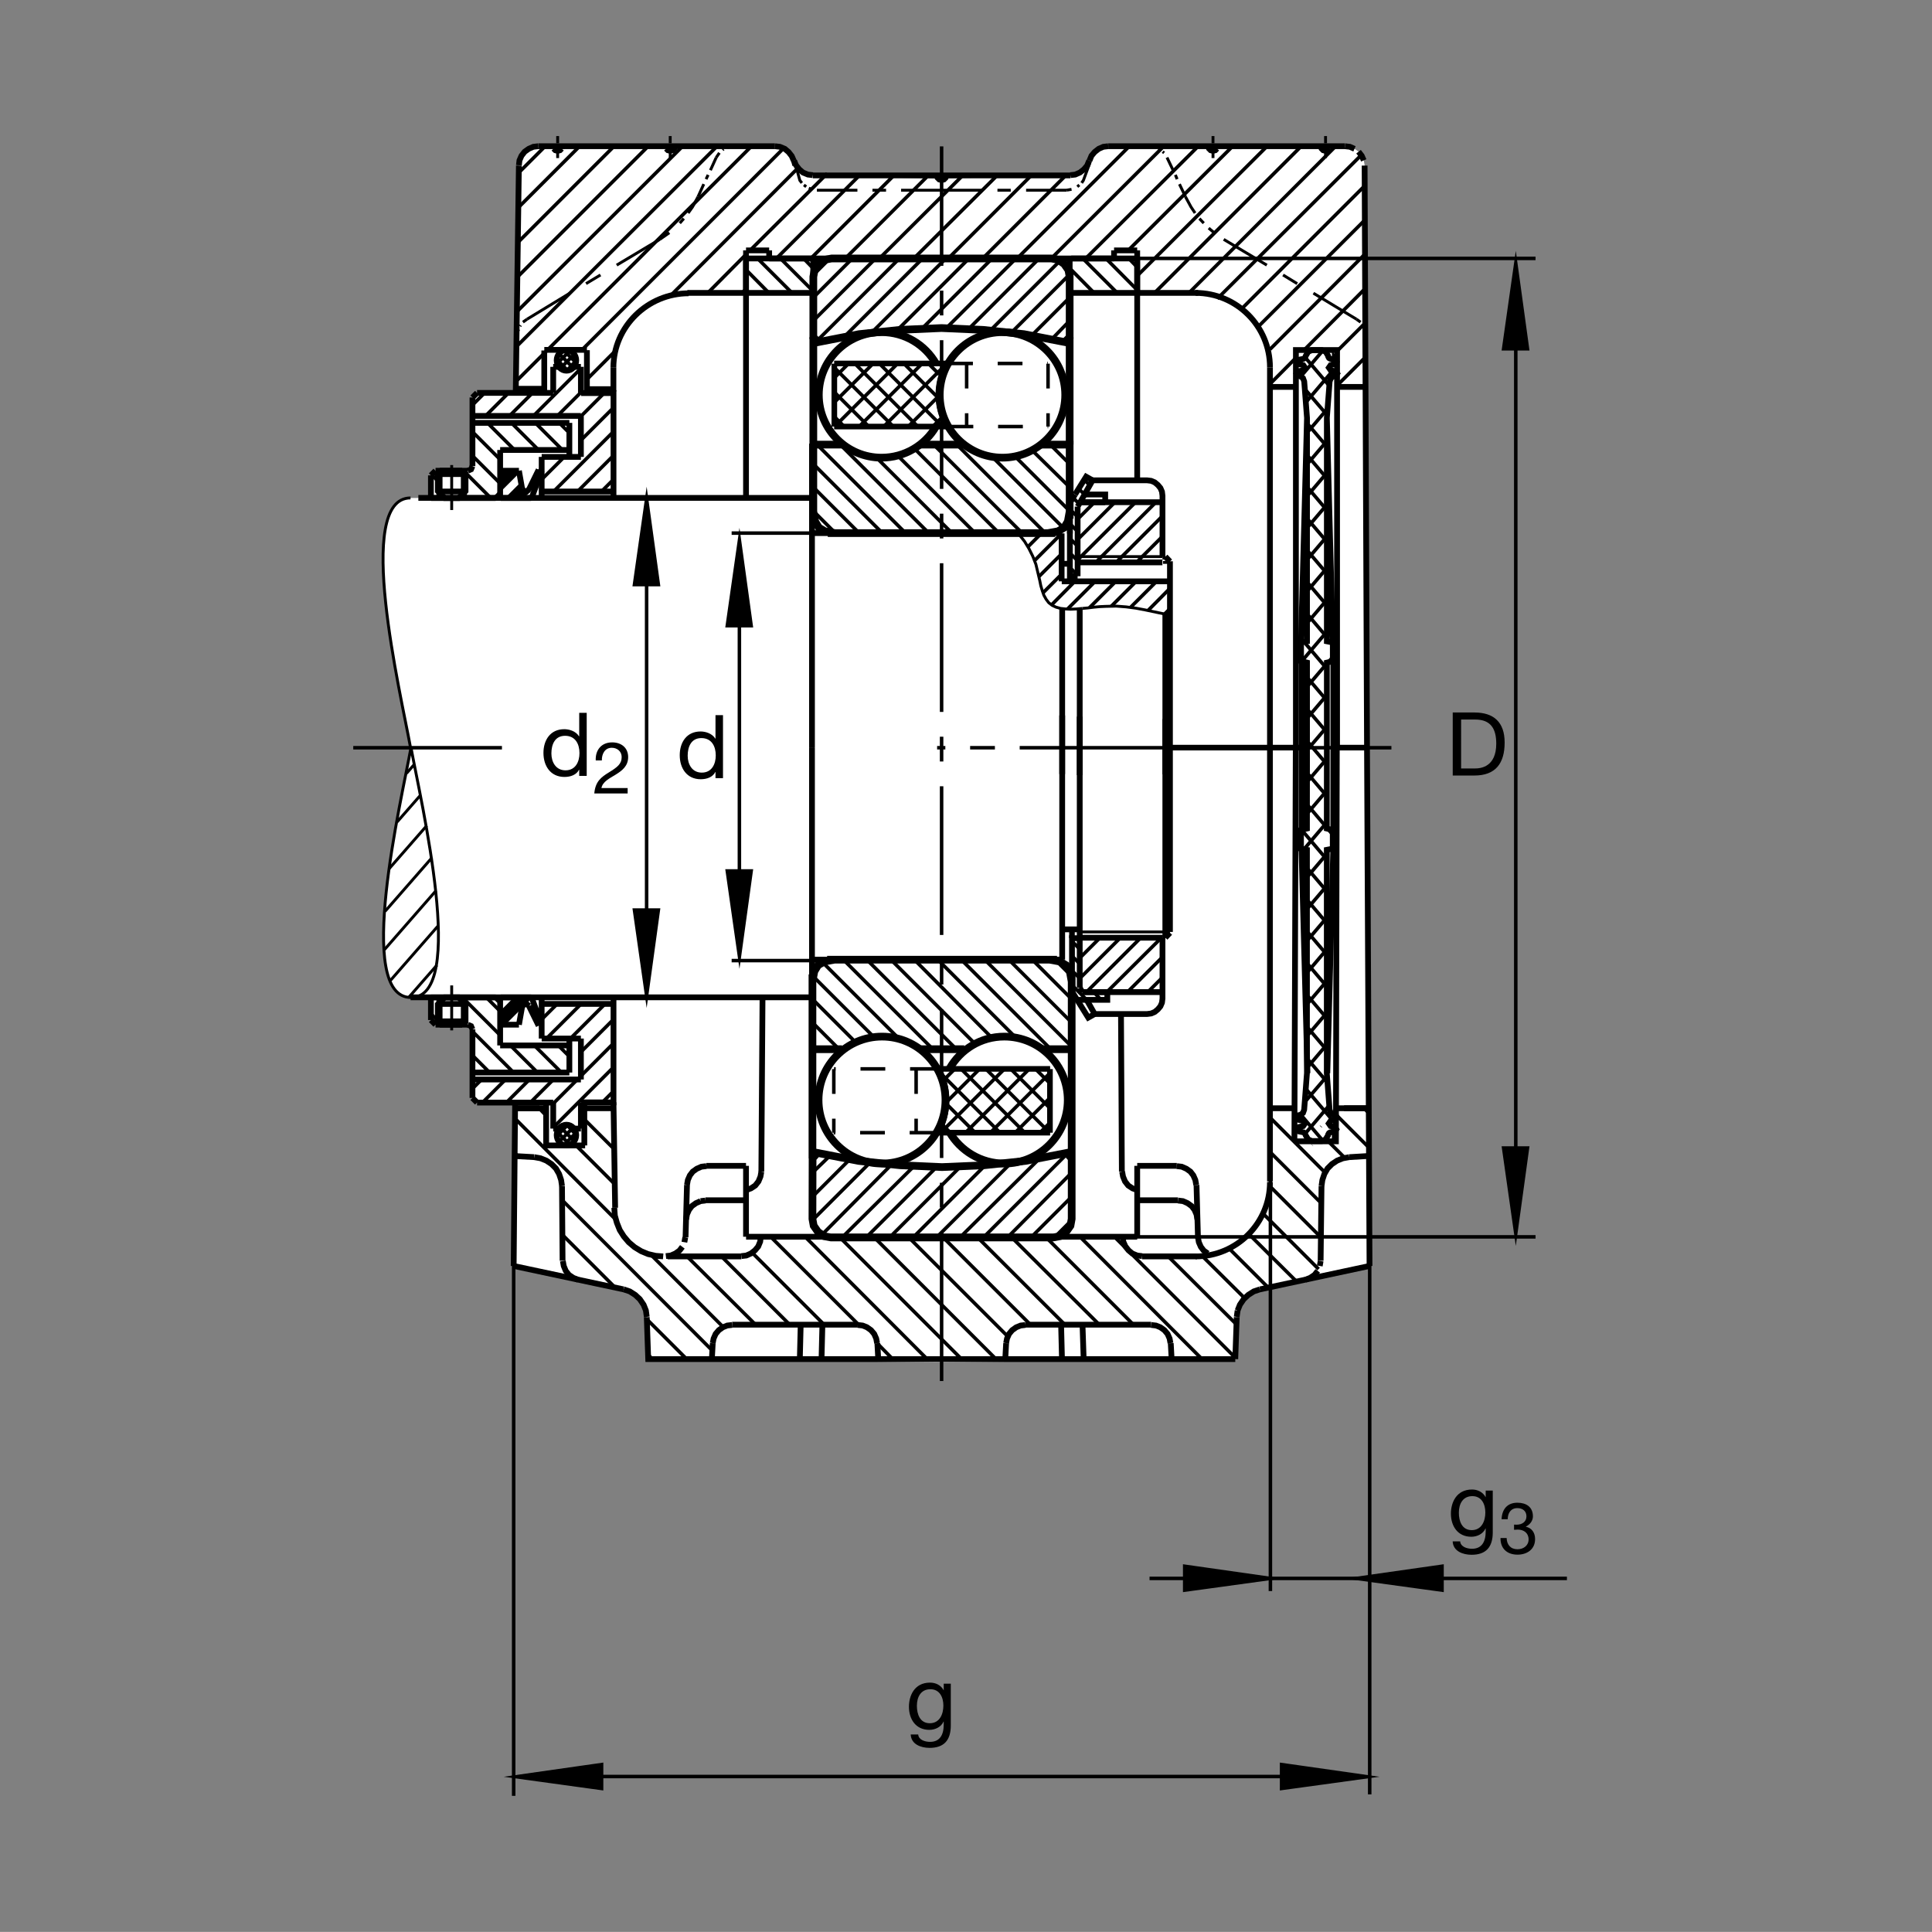 <?xml version="1.0" encoding="utf-8"?>
<!-- Generator: Adobe Illustrator 22.1.0, SVG Export Plug-In . SVG Version: 6.00 Build 0)  -->
<svg version="1.1" id="Ebene_1" xmlns="http://www.w3.org/2000/svg" xmlns:xlink="http://www.w3.org/1999/xlink" x="0px" y="0px"
	 viewBox="0 0 779.605 779.57" style="enable-background:new 0 0 779.605 779.57;" xml:space="preserve">
<rect x="0" y="0" width="779.605" height="779.57" fill="#808080" stroke="none"/>
<style type="text/css">
	.st0{fill:none;}
	.st1{fill:#FFFFFF;}
	.st2{fill:none;stroke:#000000;stroke-width:2.33;stroke-miterlimit:10.433;}
	.st3{fill:none;stroke:#000000;stroke-width:1.417;stroke-miterlimit:10.433;stroke-dasharray:60,10,10,10;}
	.st4{fill:none;stroke:#000000;stroke-width:1.165;stroke-miterlimit:10;}
	.st5{fill-rule:evenodd;clip-rule:evenodd;stroke:#000000;stroke-width:1.165;stroke-miterlimit:10;}
	.st6{fill:none;stroke:#000000;stroke-width:2.329;stroke-miterlimit:10;}
	.st7{fill-rule:evenodd;clip-rule:evenodd;stroke:#000000;stroke-width:2.329;stroke-miterlimit:10;}
	.st8{fill:none;stroke:#000000;stroke-width:1.165;stroke-miterlimit:10.433;}
	.st9{fill:none;stroke:#000000;stroke-width:2.268;stroke-miterlimit:10.433;}
	.st10{fill:none;stroke:#000000;stroke-width:1.417;stroke-miterlimit:3.864;}
	.st11{fill:none;stroke:#000000;stroke-width:1.165;stroke-miterlimit:10.433;stroke-dasharray:60,10,10,10;}
	.st12{fill:none;stroke:#000000;stroke-width:2.33;stroke-miterlimit:3.864;}
	.st13{fill:none;stroke:#000000;stroke-width:1.417;stroke-miterlimit:10;}
	.st14{stroke:#000000;stroke-width:1.165;stroke-miterlimit:10;}
	.st15{fill:none;stroke:#000000;stroke-width:3.107;stroke-miterlimit:10;}
	.st16{fill:#FFFFFF;stroke:#000000;stroke-width:3.107;stroke-miterlimit:3.864;}
	.st17{fill:none;stroke:#000000;stroke-width:3.107;stroke-miterlimit:3.864;}
	.st18{fill:none;stroke:#000000;stroke-width:2.268;stroke-miterlimit:10;}
	.st19{fill:none;stroke:#000000;stroke-width:0.851;stroke-miterlimit:3.864;}
	.st20{fill:none;stroke:#000000;stroke-width:1.417;stroke-miterlimit:10;stroke-dasharray:10,10;}
	.st21{fill:none;stroke:#000000;stroke-width:2.268;stroke-miterlimit:3.864;}
</style>
<polygon class="st0" points="0,0 779.605,0 779.605,779.57 0,779.57 0,0 "/>
<g>
	<path class="st1" d="M165.908,301.807c-5.422,26.333-22.421,101.015,0.787,100.712l7.229-0.098l-0.035,9.199l1.905,1.865
		l13.056,0.02l1.262,0.566l0.51,1.27v27.822L192.4,445l15.608,0.059l-0.618,65.889l44.14,9.365l2.452,0.821l2.216,1.396l1.871,1.748
		l1.518,2.217l0.932,2.344l0.349,2.685l0.583,16.924l115.992,1.289l120.886-1.133l0.586-16.924l0.352-2.685l0.932-2.334l1.518-2.227
		l1.866-1.748l2.217-1.396l2.456-0.82l44.292-9.678l-0.157-65.938l-1.801-286.257l0.083-91.789l-0.347-2.103l-0.82-1.87
		l-1.284-1.633l-1.635-1.167l-1.865-0.816l-1.987-0.235l-95.811,0.088l-1.982,0.232l-1.87,0.818l-1.636,1.285l-1.284,1.516
		l-0.815,1.988l-0.932,1.985l-1.285,1.516l-1.635,1.284l-1.87,0.818l-1.983,0.234L377.444,72.1l-49.429-1.309l-1.982-0.234
		l-1.984-0.815l-1.518-1.287l-1.285-1.635l-0.818-1.868l-0.932-1.866l-1.284-1.636l-1.518-1.284l-1.985-0.818l-1.985-0.235
		l-95.476-0.054l-1.985,0.235l-1.87,0.818l-1.633,1.167l-1.285,1.635l-0.818,1.868l-0.232,2.099l-1.25,91.875l-15.313-0.154
		l-2.188,1.875v27.656l-0.574,1.303l-1.301,0.552l-13.047,0.02l-1.772,1.892l-0.037,9.035l-8.428,0.008
		C143.174,202.119,160.486,275.471,165.908,301.807L165.908,301.807z"/>
	<path class="st2" d="M247.517,148.384c0-16.577,13.794-30.03,30.374-30.03"/>
	<line class="st3" x1="379.958" y1="557.276" x2="379.958" y2="59.072"/>
	<path class="st4" d="M225.027,60.986v2.8 M225.027,59.817v-0.935 M225.027,57.832v-2.917 M266.24,96.594l-17.395,10.391
		 M242.307,110.954l-5.837,3.504 M229.931,118.31l-17.28,10.508 M270.445,63.787v-2.8 M270.445,59.817v-0.935 M270.445,57.832
		v-2.917 M285.74,70.559l-0.818,1.751 M283.987,74.294l-2.334,5.139 M286.672,68.691l2.337-5.137 M329.638,76.748h16.345
		 M352.053,76.748h5.489 M363.613,76.748h16.345 M470.908,63.555l2.456,5.137 M474.297,70.559l0.698,1.751 M475.932,74.294
		l2.452,5.139 M493.794,96.594l17.398,10.391 M517.73,110.954l5.717,3.504 M529.985,118.31l17.398,10.508 M489.472,63.787v-2.8
		 M489.472,59.817v-0.935 M489.472,57.832v-2.917 M534.892,63.787v-2.8 M534.892,59.817v-0.935 M534.892,57.832v-2.917
		 M430.395,76.748h-16.343 M407.861,76.748h-5.369 M396.303,76.748h-16.345"/>
	<polygon class="st5" points="266.24,96.594 270.092,93.909 266.24,96.594 	"/>
	<path class="st4" d="M274.297,90.056l1.633-1.868 M277.683,85.972l1.753-2.454l2.217-4.085"/>
	<polygon class="st5" points="289.009,63.555 290.293,61.684 289.009,63.555 	"/>
	<polygon class="st5" points="291.575,60.517 291.926,60.168 291.575,60.517 	"/>
	<polygon class="st5" points="293.445,59.582 294.029,59.233 293.445,59.582 	"/>
	<path class="st4" d="M321.028,66.467l1.721,6.309l0.818,1.052 M324.385,74.644l0.933,0.701"/>
	<polygon class="st5" points="326.37,75.928 327.536,76.396 326.37,75.928 	"/>
	<polygon class="st5" points="430.395,76.748 432.383,76.396 430.395,76.748 	"/>
	<path class="st4" d="M434.717,75.344l0.815-0.701 M436.47,73.828l0.698-1.052l2.734-7.359"/>
	<polygon class="st5" points="463.789,58.999 466.006,59.233 463.789,58.999 	"/>
	<polygon class="st5" points="467.525,59.934 467.993,60.168 467.525,59.934 	"/>
	<polygon class="st5" points="469.16,61.218 469.741,61.684 469.16,61.218 	"/>
	<path class="st4" d="M478.384,79.433l2.216,4.085l1.636,2.454 M483.985,88.188l1.753,1.868"/>
	<polygon class="st5" points="487.725,92.041 489.941,93.909 487.725,92.041 	"/>
	<polygon class="st5" points="547.383,128.818 549.018,129.986 547.383,128.818 	"/>
	<polygon class="st5" points="549.951,131.27 550.185,131.621 549.951,131.27 	"/>
	<polygon class="st5" points="550.771,132.906 551.001,133.489 550.771,132.906 	"/>
	<polygon class="st5" points="212.651,128.818 211.018,129.986 212.651,128.818 	"/>
	<polygon class="st5" points="210.083,131.27 209.848,131.621 210.083,131.27 	"/>
	<polygon class="st5" points="209.265,132.906 209.033,133.489 209.265,132.906 	"/>
	<line class="st4" x1="207.749" y1="465.185" x2="209.15" y2="466.582"/>
	<path class="st6" d="M207.28,510.84l0.583-65.977 M207.863,447.207h9.81 M220.383,445.02v17.188h15.73 M235.788,462.207v-17.422
		 M247.553,444.805l0.669,42.559 M226.78,478.613l0.231,30.117 M207.28,510.84l44.368,9.453 M260.986,531.495l0.584,16.933h118.388
		 M354.39,548.428l-0.349-6.416 M346.101,534.531H295.43 M299.165,506.982H269.39 M276.633,499.277l0.583-21.133 M284.688,484.336
		h16.345 M307.221,472.773l0.466-69.326 M285.039,470.439h15.993 M301.033,470.439v28.604 M301.06,499.043h157.827 M458.886,499.043
		v-28.604 M522.305,460.557h16.767l0.362-159.031 M542.363,447.207h9.805 M544.463,466.934l7.778-0.469 M533.257,478.613
		l-0.352,30.117 M552.636,510.84l-44.248,9.453 M499.048,531.495l-0.586,16.933 M498.462,548.428H379.958 M405.645,548.428
		l0.351-6.416 M413.818,534.531h50.673 M460.869,506.982h22.104 M483.403,499.277l-0.586-21.133 M475.346,484.336h-16.46
		 M452.695,472.773l-0.347-63.594 M474.878,470.439h-15.992 M428.178,534.531l0.352,13.896 M437.285,548.428l-0.469-13.896
		 M472.426,542.012l0.352,6.416 M331.855,534.531l-0.349,13.896 M322.749,548.428l0.349-13.896 M287.605,542.012l-0.349,6.416
		 M215.571,466.934l-8.291-0.469 M301.033,200.93v-99.883 M310.374,104.299h69.585 M379.958,70.793h-51.956 M320.415,64.837v0.117
		 M312.71,58.999h-95.505 M209.382,66.821l-1.268,91.838 M301.033,118.196h-23.674 M320.882,66.706l-0.467-1.87 M379.958,70.793
		h51.956 M439.619,64.837v0.117 M447.207,58.999h95.508 M550.655,66.821l0.966,234.704 M458.886,193.87v-92.823 M449.546,104.299
		h-69.587 M458.886,118.196h24.62 M285.039,470.557l-1.985,0.234l-1.87,0.82l-1.633,1.162l-1.167,1.514l-0.818,1.875l-0.349,1.982"
		/>
	<polygon class="st7" points="276.516,499.277 276.165,501.26 276.516,499.277 	"/>
	<path class="st6" d="M275.349,503.125l-1.169,1.523l-1.633,1.162l-1.868,0.82l-1.984,0.234 M295.43,534.648l-1.985,0.234
		l-1.753,0.703l-1.633,1.162l-1.284,1.523l-0.818,1.865l-0.352,1.875 M299.165,506.865l1.985-0.234l1.87-0.82l1.634-1.279
		l1.284-1.523l0.818-1.983l0.232-1.982 M301.033,480.244l1.987-0.703l1.75-1.162l1.284-1.641l0.818-1.983l0.349-1.982
		 M284.688,484.443l-1.985,0.234 M282.702,484.678l-1.867,0.82l-1.633,1.172l-1.17,1.514l-0.815,1.865l-0.352,1.992
		 M233.318,516.435l-1.985-0.81l-1.753-1.172l-1.281-1.631l-0.818-1.982l-0.352-1.992 M226.78,478.613l-0.352-2.451l-0.818-2.451
		l-1.282-2.217l-1.753-1.758l-2.1-1.396l-2.336-0.938l-2.568-0.469 M346.101,534.648l1.985,0.234l1.75,0.703l1.633,1.162
		l1.284,1.523l0.818,1.865l0.352,1.875 M405.996,542.012l0.352-1.875l0.815-1.865l1.284-1.523l1.636-1.162l1.753-0.703l1.982-0.234
		 M453.047,499.043l0.234,1.982l0.816,1.875l1.284,1.631l1.519,1.279l1.987,0.82l1.983,0.234 M483.169,492.041l-0.352-1.992
		l-0.815-1.865l-1.167-1.514l-1.636-1.172l-1.865-0.82l-1.987-0.234 M482.705,478.145l-0.352-1.982l-0.82-1.875l-1.167-1.514
		l-1.635-1.162l-1.866-0.82l-1.987-0.234 M459.004,480.244l-1.988-0.703l-1.753-1.162l-1.284-1.641l-0.816-1.983l-0.352-1.982
		 M483.403,499.277l0.352,1.983l0.816,1.865l1.167,1.523l1.635,1.162 M508.388,520.293l-2.451,0.811l-2.217,1.406l-1.87,1.748
		l-1.518,2.227l-0.932,2.334 M499.4,528.818l-0.352,2.568 M472.31,542.012l-0.347-1.875l-0.82-1.865l-1.284-1.523l-1.631-1.162
		l-1.753-0.703l-1.983-0.234 M526.719,516.435l1.982-0.81l1.753-1.172l1.284-1.631 M532.553,510.84l0.352-1.992 M533.257,478.613
		l0.347-2.451l0.82-2.451l1.284-2.217l1.753-1.758l2.099-1.396l2.334-0.938l2.568-0.469 M260.986,531.387l-0.349-2.568l-0.932-2.334
		l-1.519-2.227l-1.87-1.748l-2.217-1.406l-2.451-0.811 M328.003,70.676l-1.985-0.234l-1.985-0.818l-1.516-1.284l-1.286-1.633
		l-0.816-1.87 M320.298,64.837l-0.818-1.865l-1.284-1.636l-1.519-1.284l-1.982-0.818l-1.985-0.235 M272.312,58.999l-0.234,0.935
		l-0.698,0.701l-0.935,0.235l-0.936-0.235l-0.701-0.701 M226.897,58.999l-0.234,0.935 M226.662,59.934l-0.701,0.701l-0.935,0.235
		l-0.933-0.235l-0.701-0.701 M378.089,70.793l0.234,0.933l0.701,0.701l0.935,0.234l0.932-0.234l0.701-0.701 M381.826,70.793
		l-0.234,0.933l-0.701,0.701 M379.958,72.661l-0.935-0.234l-0.701-0.701 M431.914,70.676l1.987-0.234l1.865-0.818l1.636-1.284
		l1.284-1.519l0.815-1.985 M439.619,64.837l0.821-1.983l1.284-1.519l1.631-1.284l1.87-0.818l1.982-0.235 M487.607,58.999
		l0.234,0.935l0.698,0.701l0.932,0.235l0.938-0.235l0.699-0.701 M533.022,58.999l0.234,0.935l0.698,0.701l0.938,0.235l0.933-0.235
		l0.698-0.701 M542.715,58.999l1.982,0.235l1.871,0.818 M548.203,61.218l1.279,1.636l0.82,1.865 M217.205,58.999l-1.985,0.235
		l-1.868,0.818l-1.633,1.167l-1.286,1.636l-0.815,1.865l-0.234,1.987 M267.605,506.982l-3.037-0.234l-3.035-0.703l-2.802-1.162
		l-2.686-1.641l-2.336-1.982l-1.982-2.334l-1.635-2.569l-1.167-2.92l-0.818-2.92l-0.235-3.154 M208.567,447.207h11.716
		 M235.755,447.207h11.799 M512.436,156.138h10.489 M538.76,447.207h12.593 M301.033,118.196h27.146 M328.161,118.196v-13.896
		 M327.654,104.299h-26.621 M310.374,104.299v-3.252 M449.546,101.047h9.34 M458.886,104.299v13.896 M458.886,118.196h-27.265
		 M449.546,104.299v-3.252 M431.641,118.196v-13.896 M458.886,104.299h-26.621 M301.033,104.299v13.896 M301.033,101.047h9.341
		 M327.654,179.023v122.705 M327.654,402.441H165.669 M327.654,401.27v-99.541 M327.654,200.901H168.818 M236.831,158.66v-17.346
		 M219.626,158.66v-17.226 M208.36,156.875h11.279 M236.831,141.182h-17.193"/>
	<path class="st2" d="M247.531,148.374v9.583 M512.461,148.215v153.98"/>
	<line class="st6" x1="236.843" y1="157.031" x2="247.517" y2="157.031"/>
	<path class="st2" d="M512.461,148.215c0-16.577-13.438-30.017-30.02-30.017"/>
	<path class="st6" d="M550.752,156.138h-11.06 M539.536,302.195v-160.96h-16.611v160.96 M551.621,301.682l1.016,209.158"/>
	<path class="st2" d="M512.461,476.709V301.572 M512.461,476.982c0,16.582-13.438,30.02-30.02,30.02"/>
	<path class="st6" d="M512.602,447.207h9.721 M522.871,301.682l-0.547,158.845"/>
	<line class="st3" x1="202.549" y1="301.728" x2="141.897" y2="301.728"/>
	<path class="st8" d="M165.647,200.93c-22.842,0-3.899,79.023,0,100.696 M165.845,402.51c-22.839,0-3.899-79.209,0-100.884
		 M165.845,402.51c22.844,0,3.901-79.209,0-100.884"/>
	<path class="st4" d="M174.3,346.096l-18.914,21.638 M175.925,359.417l-20.842,23.845 M176.75,373.655l-19.197,21.97
		 M164.05,312.038l2.993-3.425 M160.261,331.653l9.431-10.791 M157.026,350.537l15.188-17.38 M164.929,402.471l11.382-13.027"/>
	<path class="st6" d="M432.573,389.099v-1.98 M428.618,387.229v-98.53 M432.573,389.099v-1.98 M428.652,387.224H327.71
		 M432.573,400.127l2.081,3.33h12.172v-3.125 M446.826,400.332h-10.092 M436.733,400.332l-1.04-1.768 M435.693,378.584h-3.12v21.69
		 M434.654,403.457l4.477,7.178l2.598-1.455 M469.087,378.384h1.148 M470.235,378.384l1.87-1.98"/>
	<line class="st8" x1="435.942" y1="376.05" x2="472.105" y2="376.05"/>
	<path class="st2" d="M428.486,375.017h7.207 M435.693,378.384h33.393 M438.506,403.457l3.223,5.723h21.118l1.665-0.215l1.456-0.625
		l1.25-1.035l1.04-1.25l0.625-1.455l0.205-1.66v-2.607 M469.087,378.384v21.948h-32.353"/>
	<line class="st6" x1="435.693" y1="398.633" x2="435.693" y2="289.172"/>
	<line class="st2" x1="470.235" y1="378.384" x2="470.235" y2="290.12"/>
	<path class="st6" d="M431.723,215.31v-12.456 M435.693,312.776V245.6 M472.105,376.057V226.484"/>
	<polyline class="st4" points="436.733,245.517 439.023,245.31 441.523,244.997 443.809,244.79 446.201,244.685 450.366,244.582 
		454.419,244.892 458.374,245.413 462.221,246.142 472.105,248.223 	"/>
	<path class="st6" d="M431.723,213.894v1.977 M428.393,234.595v-19.358 M428.618,245.571v66.785 M428.442,234.595h43.662
		 M431.723,213.894v1.977 M445.977,202.659h-10.088 M435.888,202.659l-1.045,1.768 M434.843,204.426v28.089 M434.843,232.515h-3.12
		v-29.648 M433.809,199.538l4.472-7.18l2.598,1.46 M469.087,224.609h1.148 M470.235,224.609l1.87,1.975 M435.092,226.938h33.97"/>
	<line class="st2" x1="428.486" y1="227.5" x2="431.655" y2="227.5"/>
	<path class="st8" d="M434.843,224.609h34.243 M469.316,226.938h2.802"/>
	<path class="st2" d="M435.888,202.659l4.991-8.84h21.967l1.665,0.205l1.456,0.625l1.25,1.04l1.04,1.247l0.625,1.458l0.205,1.665
		v2.6 M469.087,224.609v0.046v-21.997h-33.198"/>
	<path class="st6" d="M437.656,199.538h8.321v3.12 M431.723,202.867l2.085-3.328"/>
	<line class="st2" x1="470.235" y1="312.466" x2="470.235" y2="247.703"/>
	<line class="st3" x1="561.465" y1="301.728" x2="378.147" y2="301.728"/>
	<path class="st4" d="M532.979,454.639l0.122-0.147 M529.502,462.021l-0.064,0.069"/>
	<path class="st6" d="M527.592,433.057l-2.407-90.605 M535.605,433.057l2.407-90.605"/>
	<path class="st4" d="M537.158,259.067l0.879,1.133 M535.713,267.373l2.324-2.736"/>
	<path class="st6" d="M527.407,168.65L525,259.258 M535.42,168.65l2.402,90.608 M535.391,334.333l2.407,0.586v7.532l-2.407,0.471
		v90.135l1.123,14.727l0.484,1.318l1.04,0.762l0.884,0.185l0.64,0.947l-0.64,0.85l-2.007,0.469l-0.723,1.035l0.723,1.045
		l1.685,0.371l0.64,0.947l-0.64,0.948v-0.098l-1.846,0.371l-0.478,0.293l-0.323,0.566l-0.078,0.371l-0.962,1.611l-1.523,0.655
		h-2.002h-2.006l-1.523-0.655l-0.962-1.611l-0.401-0.938l-0.478-0.293l-1.846-0.371l-0.64-0.849l0.64-0.947l1.685-0.371l0.722-1.045
		l-0.722-1.035l-2.002-0.469l-0.644-0.85l0.644-0.947l0.879-0.185l1.045-0.762l0.479-1.318l1.123-14.727v-90.135l-2.408-0.471
		v-7.532l2.408-0.586l0.029-33.562v-33.398L525,266.787v-7.529l2.407-0.471V168.65l-1.123-14.724l-0.483-1.321l-1.04-0.757
		l-0.883-0.188l-0.64-0.942l0.64-0.85l2.007-0.471l0.718-1.04l-0.718-1.037l-1.685-0.376l-0.639-0.945l0.639-0.849l1.846-0.379
		l0.479-0.283l0.401-0.942l0.961-1.607l1.523-0.659h2.002h2.007l1.523,0.659l0.962,1.607l0.078,0.376l0.318,0.566l0.483,0.283
		l1.846,0.379v-0.095l0.639,0.944l-0.639,0.945l-1.685,0.376l-0.723,1.037l0.723,1.04l2.002,0.471l0.644,0.85l-0.644,0.942
		l-0.879,0.188l-1.045,0.757l-0.479,1.321l-1.123,14.724v90.137l2.402,0.471v7.529l-2.402,0.586v33.233L535.391,334.333
		L535.391,334.333z M525.215,266.787v33.818l-0.029,34.314 M538.013,334.919l0.024-34.146v-33.987"/>
	<path class="st9" d="M472.246,301.682h53.125 M538.183,301.682h13.438"/>
	<line class="st6" x1="428.34" y1="215.12" x2="327.71" y2="215.12"/>
	<polyline class="st4" points="410.84,215.198 413.432,218.469 415.205,221.382 416.762,224.505 418.012,227.729 418.53,229.912 
		419.052,232.1 419.57,234.282 419.99,236.362 420.611,238.442 421.236,240.212 422.173,241.875 423.213,243.23 424.565,244.267 
		426.123,244.997 427.998,245.517 429.975,245.725 432.055,245.83 434.345,245.725 436.733,245.517 	"/>
	<line class="st9" x1="432.559" y1="378.557" x2="432.559" y2="374.964"/>
	<path class="st10" d="M431.543,108.13l9.946,10.066 M450.83,118.196l-13.896-13.896 M446.275,104.299l12.612,12.727
		 M458.886,107.803l-3.388-3.503 M468.672,378.384l-22.051,21.948 M438.398,400.332l21.884-21.885 M452.002,378.511l-16.309,16.314
		 M443.481,378.816l-7.788,7.784 M454.941,400.332l14.145-14.148 M469.087,394.404l-5.928,5.928 M432.573,379.839l3.12,3.12
		 M432.573,385.767l3.12,3.122 M432.573,391.699l3.12,3.017 M432.573,397.52l5.933,5.938 M441.313,400.332l3.018,3.125
		 M208.567,153.569l94.685-94.57 M316.211,59.817l-81.294,81.294 M333.818,69.997l-31.158,31.041 M313.293,104.299L346.8,70.793
		 M360.693,70.793l-33.508,33.506 M341.079,104.299l33.509-33.506 M388.481,70.793l-33.625,33.506 M368.75,104.299l33.625-33.506
		 M416.152,70.793l-33.509,33.506 M396.535,104.299l33.513-33.506 M455.732,58.999l-45.298,45.301 M424.209,104.299l45.415-45.301
		 M483.52,58.999l-45.42,45.301 M455.293,101.006l42.119-42.007 M511.309,58.999l-52.422,52.307 M465.888,118.196l59.195-59.197
		 M538.98,58.999l-59.458,59.458 M491.211,120.547l58.154-58.042 M550.655,74.995l-49.351,49.351 M507.68,131.861l43.091-43.089
		 M550.888,102.434l-38.427,38.541 M550.513,130.71l-10.977,10.977 M539.61,155.503l10.913-10.911 M289.358,58.999l-80.674,80.562
		 M208.799,125.549l66.667-66.551 M261.57,58.999l-52.537,52.542 M209.15,97.644l38.645-38.645 M233.901,58.999l-24.636,24.637
		 M209.382,69.624l10.625-10.625 M285.86,117.956l15.178-15.298 M270.452,119.438l51.479-51.565 M512.539,154.868l10.313-10.391
		 M526.211,141.267l24.907-25.059 M299.514,118.196l1.518-1.638 M310.257,118.196l-9.224-9.344 M305.703,104.299l13.894,13.896
		 M328.13,117.502l-13.204-13.203 M324.267,104.299l3.906,4.023 M236.716,153.208l11.987-12.016 M434.848,225.928l23.374-23.269
		 M466.44,202.659l-23.906,23.903 M450.752,226.562l18.393-18.388 M458.896,226.633l10.249-10.244 M449.897,202.659l-15.098,15.1
		 M434.926,209.414l6.753-6.755 M428.379,215.283l-10.938,10.938 M414.878,220.564l5.307-5.305 M428.442,223.433l-9.287,9.289
		 M420.923,239.172l7.299-7.297 M433.72,234.595l-9.375,9.477 M430.737,245.793l11.201-11.198 M450.259,234.595l-10.611,10.61
		 M448.393,244.678l10.083-10.083 M466.695,234.595l-10.401,10.402 M463.369,246.245l8.736-8.84 M472.105,245.62l-2.08,2.082
		 M434.77,232.073l-3.022-3.02 M434.873,226.243l-3.125-3.016 M434.873,220.417l-3.125-3.122 M434.873,214.49l-3.125-3.123
		 M434.873,208.557l-3.125-3.015 M435.42,203.281l-2.383-2.38 M437.53,199.416l-2.217-2.109 M439.795,195.859l-2.305-2.302
		 M527.592,315.364l8.013-9.438 M527.592,328.198l8.013-9.436 M526.23,342.639l9.375-11.043 M527.592,353.777l8.013-9.438
		 M537.129,342.639l0.884-1.133 M527.592,366.611l8.013-9.438 M527.592,379.448l8.013-9.439 M527.592,392.285l8.013-9.439
		 M527.592,405.029l8.013-9.443 M527.592,417.861l8.013-9.434 M527.592,430.703l8.013-9.444 M526.709,444.482l8.974-10.478
		 M526.787,457.314l9.781-11.513 M538.091,456.748l1.284-1.504 M524.946,449.863l8.896,10.469 M527.11,439.57l10.659,12.559
		 M527.592,427.305l8.335,9.814 M527.592,414.56l8.013,9.444 M527.592,401.728l8.013,9.434 M527.592,388.884l8.013,9.445
		 M527.592,376.05l8.013,9.439 M527.592,363.309l8.013,9.438 M527.592,350.474l8.013,9.438 M535.605,347.076l-10.42-12.271
		 M535.605,334.238l-8.013-9.439 M535.683,334.333l2.329,2.74 M527.592,312.06l8.013,9.436 M527.612,299.248l7.993,9.414
		 M527.622,286.343l8.013,9.439 M527.622,273.508l8.013,9.439 M526.255,259.067l9.38,11.043 M527.622,247.93l8.013,9.439
		 M527.622,235.093l8.013,9.439 M527.622,222.258l8.013,9.438 M527.622,209.424l8.013,9.438 M527.622,196.682l8.013,9.436
		 M527.622,183.845l8.013,9.439 M527.622,171.008l8.013,9.438 M526.738,157.229l8.975,10.476 M526.816,144.395l9.78,11.514
		 M524.975,151.848l8.897-10.477 M527.138,162.139l10.659-12.557 M527.622,174.407l8.335-9.817 M527.622,187.148l8.013-9.439
		 M527.622,199.983l8.013-9.439 M527.622,212.822l8.013-9.441 M527.622,225.657l8.013-9.439 M527.622,238.398l8.013-9.439
		 M527.622,251.235l8.013-9.438 M535.635,254.634l-10.42,12.268 M535.635,267.469l-8.013,9.436 M527.622,289.648l8.013-9.439
		 M527.597,302.505l8.037-9.458 M443.589,534.531l-35.611-35.488 M421.875,499.043l35.493,35.488 M471.377,506.982l27.553,27.442
		 M502.197,523.789l-16.928-16.807 M495.722,503.545l16.05,16.045 M523.213,517.139l-19.517-19.404 M509.805,489.834l22.285,22.286
		 M533.022,499.277l-20.561-20.566 M533.14,485.498l-20.679-20.673 M512.475,450.937l22.182,22.188 M542.597,467.168l-6.758-6.758
		 M538.76,449.443l13.525,13.526 M552.168,448.955l-1.748-1.748 M498.462,547.842l-48.799-48.799 M435.766,499.043l49.273,49.385
		 M291.809,535.469l-28.487-28.487 M277.217,506.982l27.668,27.549 M291.111,506.982l27.554,27.549 M332.556,534.531l-28.955-28.955
		 M310.957,499.043l35.493,35.488 M354.04,542.129l6.186,6.299 M374.121,548.428l-49.27-49.385 M338.628,499.043l49.384,49.385
		 M401.906,548.428l-49.387-49.385 M366.416,499.043l40.279,40.283 M415.801,534.531l-35.493-35.488 M394.201,499.043l35.496,35.488
		 M207.863,451.406l40.591,40.713 M226.78,484.219l60.593,60.703 M277.1,548.428l-16.113-16.113 M248.261,519.59l-21.365-21.367
		 M263.206,548.428l-1.635-1.748 M248.269,478.037l-15.83-15.83 M235.755,451.631l12.329,12.324 M220.251,450.02l-2.695-2.813
		 M223.305,435.605l-9.194,9.199 M224.324,405.615l-5.837,5.83 M194.607,435.332l-3.555,3.555 M204.143,435.449l-9.301,9.306
		 M213.645,435.605l-9.414,9.414 M232.964,435.605l-9.722,9.727 M247.395,430.83l-24.24,24.249 M247.71,440.176l-4.663,4.668
		 M190.666,425.879l6.873,6.865 M190.671,416.221l16.528,16.523 M205.857,421.748l11.048,11.045 M215.466,421.699l11.047,11.045
		 M225.398,421.963l4.307,4.307 M226.233,454.932l5.525,5.518 M228.75,453.896l3.725,4.043 M231.235,455.088l-5.686,5.684
		 M224.695,458.389l4.167-4.268 M227.48,462.07l4.922-4.922 M224.841,456.767l5.137,5.147 M247.395,411.514l-12.969,12.968
		 M247.497,421.074l-13.161,13.164 M234.614,404.98l-13.828,13.828 M244.118,405.137l-13.943,13.935 M216.377,411.934l1.157-1.152
		 M215.752,410.693l1.296-1.299 M215.166,409.404l1.384-1.387 M214.541,408.154l1.507-1.504 M203.059,413.369l11.011-11.006
		 M201.89,412.666l10.364-10.361 M201.736,410.947l8.589-8.584 M201.855,408.965l6.606-6.612 M186.638,402.529l15.142,15.147
		 M196.247,402.48l5.598,5.596"/>
	<path class="st10" d="M173.867,409.072l2.742,2.744 M177,402.549l1.093,1.093 M215.244,167.835l19.139-19.138 M223.53,198.184
		l24.09-24.087 M233.191,198.184l14.473-14.473 M242.849,198.184l4.761-4.761 M218.601,193.454l9.134-9.133 M234.348,177.707
		l13.147-13.147 M234.406,167.991l9.302-9.299 M224.902,167.835l9.417-9.414 M205.583,167.835l9.236-9.234 M195.925,167.835
		l9.233-9.234 M190.837,163.264l4.663-4.663 M229.826,174.781l-4.087-4.085 M217.16,181.434l-10.737-10.738 M207.502,181.434
		l-10.74-10.738 M201.777,185.369l-11.048-11.047 M201.777,195.027l-11.048-11.048 M198.142,201.052l-10.132-10.134
		 M176.792,194.189l-2.673-2.673 M226.819,181.434l-10.738-10.738 M188.484,201.052l-1.584-1.584 M226.819,181.434l-10.738-10.738
		 M203.809,190.022l-1.897,1.897 M205.681,190.022l-3.714,3.714 M207.551,190.022l-5.693,5.696 M209.424,190.022l-7.596,7.595
		 M210.337,195.378l-5.703,5.701 M210.64,196.946l-4.19,4.192 M211.352,198.103l-2.973,2.977 M216.848,194.48l-6.606,6.607
		 M217.981,191.477l-2.947,2.95 M217.895,189.69l-1.211,1.211 M226.233,148.513l5.525-5.525 M228.75,149.544l3.725-4.041
		 M231.235,148.359l-5.686-5.686 M224.695,145.054l4.167,4.262 M227.48,141.372l4.922,4.922 M224.841,146.67l5.137-5.137"/>
	<path class="st6" d="M234.406,455.41v-10.577V455.41L234.406,455.41z M225.637,455.41h-2.404 M173.882,402.471h26.165
		 M201.819,421.865V402.48 M202.046,402.471h12.297 M247.522,405.107h-28.945 M218.576,419.072h15.83 M234.406,419.072v16.524
		 M229.751,432.803v-13.721 M229.751,421.865h-27.932 M190.647,432.803h39.104 M218.576,419.072v-16.758 M201.819,404.18l-1.68-1.68
		 M210.664,406.318l0.698-0.977l1.211-0.185l0.93,0.791 M234.406,435.596h-43.76 M201.819,413.486h7.587 M209.406,413.486
		l1.258-7.119 M213.457,405.947l3.911,7.959 M217.368,413.906l1.208-0.42 M218.576,413.486l-4.068-11.025"/>
	<line class="st8" x1="186.55" y1="413.437" x2="186.55" y2="403.76"/>
	<line class="st6" x1="187.854" y1="405.107" x2="176.68" y2="405.107"/>
	<line class="st8" x1="177.983" y1="403.76" x2="177.983" y2="413.437"/>
	<path class="st6" d="M186.501,413.642l1.352-1.347v-7.031l-2.795-2.793h-5.586l-2.793,2.793v7.031 M177.983,403.76v-1.445
		 M186.55,403.76v-1.445"/>
	<path class="st8" d="M187.854,405.107v-2.793 M176.68,405.107v-2.793"/>
	<path class="st6" d="M176.68,412.139h11.174 M176.68,412.139l1.35,1.348h8.471"/>
	<path class="st8" d="M187.854,412.139v1.348 M176.68,412.139v1.348"/>
	<path class="st6" d="M188.784,413.486H175.75 M175.75,413.486l-1.863-1.865 M173.886,411.621v-9.15"/>
	<line class="st11" x1="182.266" y1="397.637" x2="182.266" y2="415.781"/>
	<path class="st6" d="M188.784,413.486l1.304,0.557l0.559,1.309 M190.647,443.047l1.861,1.865 M190.647,415.352v27.695
		 M192.507,444.912h30.725 M234.406,455.41h-2.415 M223.232,455.41v-10.498"/>
	<path class="st12" d="M224.634,458.027c0-2.304,1.765-4.179,3.943-4.179c2.176,0,3.941,1.875,3.941,4.179
		c0,2.305-1.765,4.18-3.941,4.18C226.399,462.207,224.634,460.332,224.634,458.027L224.634,458.027z"/>
	<path class="st6" d="M234.467,444.824h13.093l0.005-42.51 M192.507,158.533h30.725 M173.965,200.969h26.081 M225.545,148.027
		h-2.327 M201.819,181.575v19.384 M202.046,200.969h12.297"/>
	<line class="st11" x1="182.266" y1="205.809" x2="182.266" y2="187.661"/>
	<path class="st6" d="M247.522,198.335h-28.945 M218.576,184.368h15.83 M234.406,184.368v-16.526 M229.751,170.637v13.726
		 M229.751,181.575h-27.932 M190.647,170.637h39.104 M234.406,148.027h-2.768 M223.232,148.027v10.506 M218.576,184.368v16.76
		 M188.784,189.954H175.75 M176.68,191.306h11.174"/>
	<line class="st8" x1="186.55" y1="190.002" x2="186.55" y2="199.685"/>
	<line class="st6" x1="187.854" y1="198.335" x2="176.68" y2="198.335"/>
	<line class="st8" x1="177.983" y1="199.685" x2="177.983" y2="190.002"/>
	<path class="st6" d="M186.501,189.8l1.352,1.347v7.032l-2.795,2.79h-5.586l-2.793-2.79v-7.032 M176.68,191.306l1.35-1.352h8.471
		 M175.75,189.954l-1.863,1.865 M173.886,191.819v9.309 M177.983,199.685v1.443 M186.55,199.685v1.443 M188.784,189.954l1.304-0.557
		l0.559-1.303 M201.819,199.267l-1.68,1.678 M210.664,197.124l0.698,0.977l1.211,0.188l0.93-0.791 M190.647,160.393l1.861-1.86
		 M234.406,148.027v10.581V148.027L234.406,148.027z M234.406,167.842h-43.76"/>
	<path class="st8" d="M187.854,198.335v2.793 M187.854,191.306v-1.352 M176.68,198.335v2.793 M176.68,191.306v-1.352"/>
	<path class="st6" d="M201.819,189.954h7.587 M209.406,189.954l1.258,7.124 M213.457,197.497l3.911-7.961 M217.368,189.536
		l1.208,0.417 M218.576,189.954l-4.068,11.027 M190.647,188.093v-27.701"/>
	<path class="st12" d="M224.634,145.415c0-2.307,1.765-4.18,3.943-4.18c2.176,0,3.941,1.873,3.941,4.18
		c0,2.307-1.765,4.177-3.941,4.177C226.399,149.592,224.634,147.722,224.634,145.415L224.634,145.415z"/>
	<polyline class="st6" points="234.467,158.613 247.561,158.613 247.566,201.128 	"/>
	<line class="st13" x1="260.926" y1="201.255" x2="260.926" y2="382.197"/>
	<polygon class="st14" points="265.801,236.018 260.927,200.586 255.879,236.018 265.801,236.018 	"/>
	<polygon class="st14" points="255.879,367.104 265.801,367.104 260.927,402.539 255.879,367.104 	"/>
	<g>
		<g>
			<path d="M236.751,313.088h-3.028v-2.494h-0.071c-0.998,2.031-3.349,2.922-5.879,2.922c-5.665,0-8.48-4.489-8.48-9.691
				s2.779-9.584,8.409-9.584c1.888,0,4.596,0.713,5.95,2.886h0.071v-9.477h3.028V313.088z M228.2,310.844
				c4.062,0,5.629-3.492,5.629-6.948c0-3.634-1.639-6.983-5.807-6.983c-4.133,0-5.523,3.527-5.523,7.126
				C222.499,307.495,224.281,310.844,228.2,310.844z"/>
		</g>
	</g>
	<g>
		<g>
			<path d="M240.395,306.86c-0.203-4.186,2.267-7.296,6.628-7.296c3.604,0,6.453,2.093,6.453,5.93c0,3.633-2.442,5.465-5,7.063
				c-2.587,1.57-5.29,2.877-5.785,5.436h10.581v2.18h-13.458c0.407-4.883,2.878-6.627,5.784-8.43
				c3.488-2.151,5.261-3.43,5.261-6.279c0-2.238-1.802-3.721-3.982-3.721c-2.878,0-4.099,2.645-4.011,5.116H240.395z"/>
		</g>
	</g>
	<line class="st10" x1="298.364" y1="234.072" x2="298.364" y2="371.57"/>
	<polygon class="st14" points="303.255,252.622 298.382,217.19 293.332,252.622 303.255,252.622 	"/>
	<polygon class="st14" points="293.332,351.331 303.255,351.331 298.382,386.763 293.332,351.331 	"/>
	<g>
		<g>
			<path d="M291.747,314.012h-3.029v-2.494h-0.071c-0.998,2.031-3.349,2.922-5.879,2.922c-5.665,0-8.48-4.489-8.48-9.691
				s2.779-9.584,8.408-9.584c1.888,0,4.596,0.713,5.95,2.886h0.071v-9.478h3.029V314.012z M283.196,311.767
				c4.062,0,5.629-3.491,5.629-6.948c0-3.634-1.639-6.983-5.808-6.983c-4.133,0-5.522,3.527-5.522,7.126
				C277.495,308.418,279.276,311.767,283.196,311.767z"/>
		</g>
	</g>
	<path class="st13" d="M532.715,716.865H229.597 M207.278,510.078v214.58 M552.705,507.158v216.914"/>
	<g>
		<g>
			<path d="M383.666,696.255c0,5.986-2.744,9.05-8.551,9.05c-3.456,0-7.447-1.39-7.625-5.416h3.028
				c0.143,2.209,2.779,2.993,4.775,2.993c3.955,0,5.522-2.85,5.522-6.983v-1.211h-0.071c-0.998,2.245-3.42,3.349-5.736,3.349
				c-5.487,0-8.23-4.311-8.23-9.335c0-4.347,2.138-9.727,8.516-9.727c2.316,0,4.382,1.033,5.487,3.064h-0.036h0.071v-2.636h2.85
				V696.255z M380.674,688.238c0-3.242-1.425-6.592-5.238-6.592c-3.884,0-5.451,3.171-5.451,6.698c0,3.314,1.211,7.019,5.202,7.019
				S380.674,691.694,380.674,688.238z"/>
		</g>
	</g>
	<polygon class="st14" points="517.026,721.826 552.461,716.953 517.026,711.904 517.026,721.826 	"/>
	<polygon class="st14" points="242.876,711.904 242.876,721.826 207.444,716.953 242.876,711.904 	"/>
	<line class="st13" x1="611.646" y1="112.021" x2="611.646" y2="494.746"/>
	<polygon class="st14" points="616.518,140.865 611.646,105.432 606.602,140.865 616.518,140.865 	"/>
	<polygon class="st14" points="606.602,463.12 616.518,463.12 611.646,498.555 606.602,463.12 	"/>
	<g>
		<g>
			<path d="M586.207,287.503h8.729c7.839,0,12.221,3.919,12.221,12.114c0,8.516-3.741,13.325-12.221,13.325h-8.729V287.503z
				 M589.591,310.092h5.629c2.316,0,8.551-0.641,8.551-10.012c0-6.057-2.245-9.727-8.48-9.727h-5.701V310.092z"/>
		</g>
	</g>
	<path class="st13" d="M619.624,104.275H458.36 M619.624,499.102H458.36"/>
	<polygon class="st14" points="582.011,631.875 582.011,641.797 546.577,636.924 582.011,631.875 	"/>
	<line class="st10" x1="632.285" y1="636.924" x2="463.862" y2="636.924"/>
	<polygon class="st14" points="477.93,641.797 513.364,636.924 477.93,631.875 477.93,641.797 	"/>
	<line class="st10" x1="512.636" y1="475.322" x2="512.636" y2="642.031"/>
	<g>
		<g>
			<path d="M602.361,618.335c0,5.986-2.744,9.05-8.551,9.05c-3.456,0-7.447-1.39-7.625-5.416h3.028
				c0.142,2.209,2.779,2.993,4.775,2.993c3.955,0,5.522-2.85,5.522-6.983v-1.211h-0.071c-0.998,2.245-3.42,3.349-5.736,3.349
				c-5.487,0-8.23-4.311-8.23-9.335c0-4.347,2.138-9.727,8.516-9.727c2.316,0,4.382,1.033,5.487,3.064h-0.036h0.071v-2.637h2.85
				V618.335z M599.368,610.318c0-3.242-1.425-6.591-5.237-6.591c-3.884,0-5.451,3.171-5.451,6.698c0,3.313,1.211,7.019,5.202,7.019
				S599.368,613.774,599.368,610.318z"/>
		</g>
	</g>
	<g>
		<g>
			<path d="M610.956,615.215c0.378,0.029,0.727,0.029,1.075,0.029c2.093,0,3.924-1.134,3.924-3.372c0-2.151-1.57-3.314-3.663-3.314
				c-2.703,0-3.866,2.064-3.895,4.476h-2.471c0.145-3.924,2.238-6.656,6.366-6.656c3.575,0,6.279,1.715,6.279,5.523
				c0,1.802-1.279,3.372-2.849,4.099v0.058c2.5,0.552,3.721,2.529,3.721,5c0,4.128-3.227,6.279-7.093,6.279
				c-4.186,0-6.947-2.471-6.86-6.715h2.471c0.087,2.674,1.57,4.535,4.389,4.535c2.413,0,4.476-1.482,4.476-3.982
				c0-2.587-1.947-3.953-4.389-3.953c-0.494,0-1.017,0.029-1.483,0.087V615.215z"/>
		</g>
	</g>
	<path class="st13" d="M335.21,215.12h-39.975 M335.21,387.62h-39.975"/>
	<path class="st15" d="M328.196,179.41h11.821 M371.292,179.41h17.488 M431.631,179.41v-43.34 M328.196,136.07v43.34"/>
	<path class="st16" d="M379.201,159.353c0-13.984,11.336-25.322,25.32-25.322c13.989,0,25.322,11.338,25.322,25.322
		c0,13.987-11.333,25.322-25.322,25.322C390.537,184.675,379.201,173.34,379.201,159.353L379.201,159.353z"/>
	<path class="st15" d="M431.631,111.687l-0.493-2.71l-1.723-2.461l-2.461-1.726l-2.71-0.491h-88.659l-2.708,0.491l-2.463,1.726
		l-1.724,2.461l-0.493,2.71v24.383l1.97,1.968l16.499-3.201l16.502-1.726l16.745-0.738l16.746,0.738l16.507,1.726l16.494,3.201
		l1.973-1.968V111.687L431.631,111.687z M419.81,179.41h11.821v28.322h-0.245l-0.493,2.708l-1.479,2.464l-2.461,1.477l-2.71,0.493
		v0.247h-88.659v-0.247l-2.708-0.493l-2.463-1.477l-1.477-2.464l-0.493-2.708h-0.247V179.41"/>
	<path class="st17" d="M377.663,172.156c-4.397,7.49-12.615,12.52-21.928,12.52c-13.984,0-25.322-11.335-25.322-25.322
		c0-13.984,11.338-25.322,25.322-25.322c9.38,0,17.566,5.1,21.943,12.678"/>
	<path class="st13" d="M329.673,137.544l33.247-33.244 M372.278,104.299l-31.521,31.521 M351.839,134.1l29.797-29.8
		 M390.993,104.299l-28.567,28.567 M372.278,132.373l28.076-28.074 M409.961,104.299l-28.079,28.074 M390.993,132.62l28.323-28.32
		 M427.69,105.284l-27.829,27.827 M408.237,134.1l23.393-23.396 M431.631,120.058l-15.268,15.271 M424.487,136.807l7.143-7.388
		 M376.755,179.41l35.711,35.71 M403.111,215.12l-34.236-34.231 M362.224,183.845l31.277,31.275 M384.143,215.12l-30.54-30.538
		 M339.075,179.41l35.708,35.71 M365.427,215.12l-35.71-35.71 M328.24,187.29l27.827,27.83 M346.709,215.12L328.24,196.65
		 M328.24,206.252l8.867,8.868 M386.113,179.41l35.712,35.71 M429.214,213.149l-28.819-28.813 M409.511,184.089l22.164,22.163
		 M431.675,196.65l-15.269-15.025 M423.794,179.41l7.881,7.88 M328.196,129.419l25.12-25.119 M343.957,104.299l-15.762,15.759
		 M328.443,110.703l6.157-6.158"/>
	<path class="st18" d="M336.599,146.667h45.837 M336.599,172.124h45.993 M336.667,146.753v25.374"/>
	<path class="st19" d="M381.328,172.219c-2.112-3.811-3.391-8.199-3.391-12.864c0-4.548,1.14-8.831,3.152-12.57"/>
	<path class="st20" d="M422.91,146.753v25.374 M382.592,146.667h40.225 M382.746,172.124h40.227"/>
	<path class="st13" d="M336.755,172.165l25.413-25.413 M346.655,172.165l25.413-25.413 M356.555,172.165l23.855-23.855
		 M366.455,172.165l11.535-11.538 M376.355,172.165l3.274-3.273 M336.599,162.422l15.669-15.669 M336.599,152.522l5.769-5.769"/>
	<line class="st20" x1="390.066" y1="146.753" x2="390.066" y2="172.126"/>
	<path class="st13" d="M380.302,172.165l-25.413-25.413 M370.403,172.165l-25.413-25.413 M360.503,172.165l-23.855-23.855
		 M350.603,172.165l-13.691-13.691 M340.703,172.165l-3.948-3.947 M377.915,159.88l-13.128-13.128 M379.007,151.07l-4.316-4.317"/>
	<path class="st16" d="M330.302,443.896c0-14.141,11.467-25.605,25.611-25.605s25.608,11.465,25.608,25.605
		c0,14.151-11.465,25.616-25.608,25.616S330.302,458.047,330.302,443.896L330.302,443.896z"/>
	<path class="st17" d="M383.147,431.24c4.406-7.734,12.568-12.949,22.107-12.949c14.146,0,25.61,11.465,25.61,25.605
		c0,14.151-11.464,25.616-25.61,25.616c-9.434,0-17.676-5.108-22.119-12.695"/>
	<path class="st15" d="M432.447,467.461v-44.082 M327.84,423.379v44.082 M371.426,423.379h17.683 M420.493,423.379h11.954v-28.643
		h-0.25l-0.498-2.744l-1.494-2.49l-2.49-1.494l-2.74-0.498v-0.249h-89.663v0.249l-2.742,0.498l-2.49,1.494l-1.494,2.49l-0.498,2.744
		h-0.249v28.643h11.955 M327.895,467.461l-0.056,24.404l0.498,2.744l1.743,2.49l2.49,1.738l2.742,0.508h89.663l2.74-0.508
		l2.49-1.738l1.743-2.49l0.499-2.744v-24.404l-1.993-2.236l-16.684,3.232l-16.692,1.748l-16.934,0.742l-16.938-0.742l-16.687-1.748
		l-16.687-3.232l-1.992,2.236"/>
	<path class="st13" d="M359.514,387.261l33.623,33.628 M400.112,418.642l-31.135-31.381 M378.443,387.261l31.381,31.381
		 M424.023,423.379l-36.116-36.118 M397.37,387.261l35.12,35.122 M432.49,412.666l-25.4-25.405 M416.552,387.261l15.938,15.943
		 M432.241,393.74l-6.225-6.23 M385.915,423.379l-36.113-36.118 M340.337,387.261l36.113,36.118 M362.751,419.141l-30.884-30.884
		 M327.883,393.74l24.658,24.658 M345.068,420.391l-17.185-17.188 M327.883,412.666l10.71,10.713 M328.88,423.379l-0.996-0.996
		 M351.001,469.209l-23.161,23.155 M331.575,498.34l27.895-28.135 M368.438,470.947l-28.643,28.399 M349.507,499.346l28.145-28.145
		 M387.365,470.947l-28.393,28.399 M368.438,499.346l28.889-28.896 M407.788,469.453L377.9,499.346 M387.365,499.346l31.883-31.631
		 M430.703,465.469l-33.875,33.877 M406.543,499.346l25.904-26.152 M432.447,482.9l-16.436,16.445 M425.473,499.346l6.973-6.982
		 M342.783,467.959L327.84,482.9 M327.84,473.193l6.972-6.728"/>
	<path class="st18" d="M423.75,431.318h-46.36 M423.75,457.06h-46.519 M423.681,431.406v25.664"/>
	<path class="st21" d="M378.51,457.158c2.134-3.857,3.43-8.291,3.43-13.008c0-4.599-1.155-8.926-3.191-12.715"/>
	<path class="st20" d="M336.462,431.406v25.664 M377.231,431.318h-40.681 M377.072,457.06h-40.678"/>
	<path class="st13" d="M423.589,457.109l-25.703-25.703 M413.579,457.109l-25.705-25.703 M403.565,457.109l-24.126-24.131
		 M393.552,457.109l-11.667-11.67 M383.54,457.109l-3.313-3.311 M423.75,447.256l-15.85-15.849 M423.75,437.236l-5.835-5.83"/>
	<line class="st20" x1="369.675" y1="431.406" x2="369.675" y2="457.07"/>
	<path class="st13" d="M379.548,457.109l25.706-25.703 M389.56,457.109l25.703-25.703 M399.572,457.109l24.129-24.131
		 M409.59,457.109l13.945-13.955 M419.6,457.109l4.097-4.102 M381.909,444.736l13.328-13.33 M380.647,435.986l4.578-4.58"/>
</g>
<g>
</g>
<g>
</g>
<g>
</g>
<g>
</g>
<g>
</g>
<g>
</g>
<g>
</g>
<g>
</g>
<g>
</g>
<g>
</g>
<g>
</g>
<g>
</g>
</svg>
